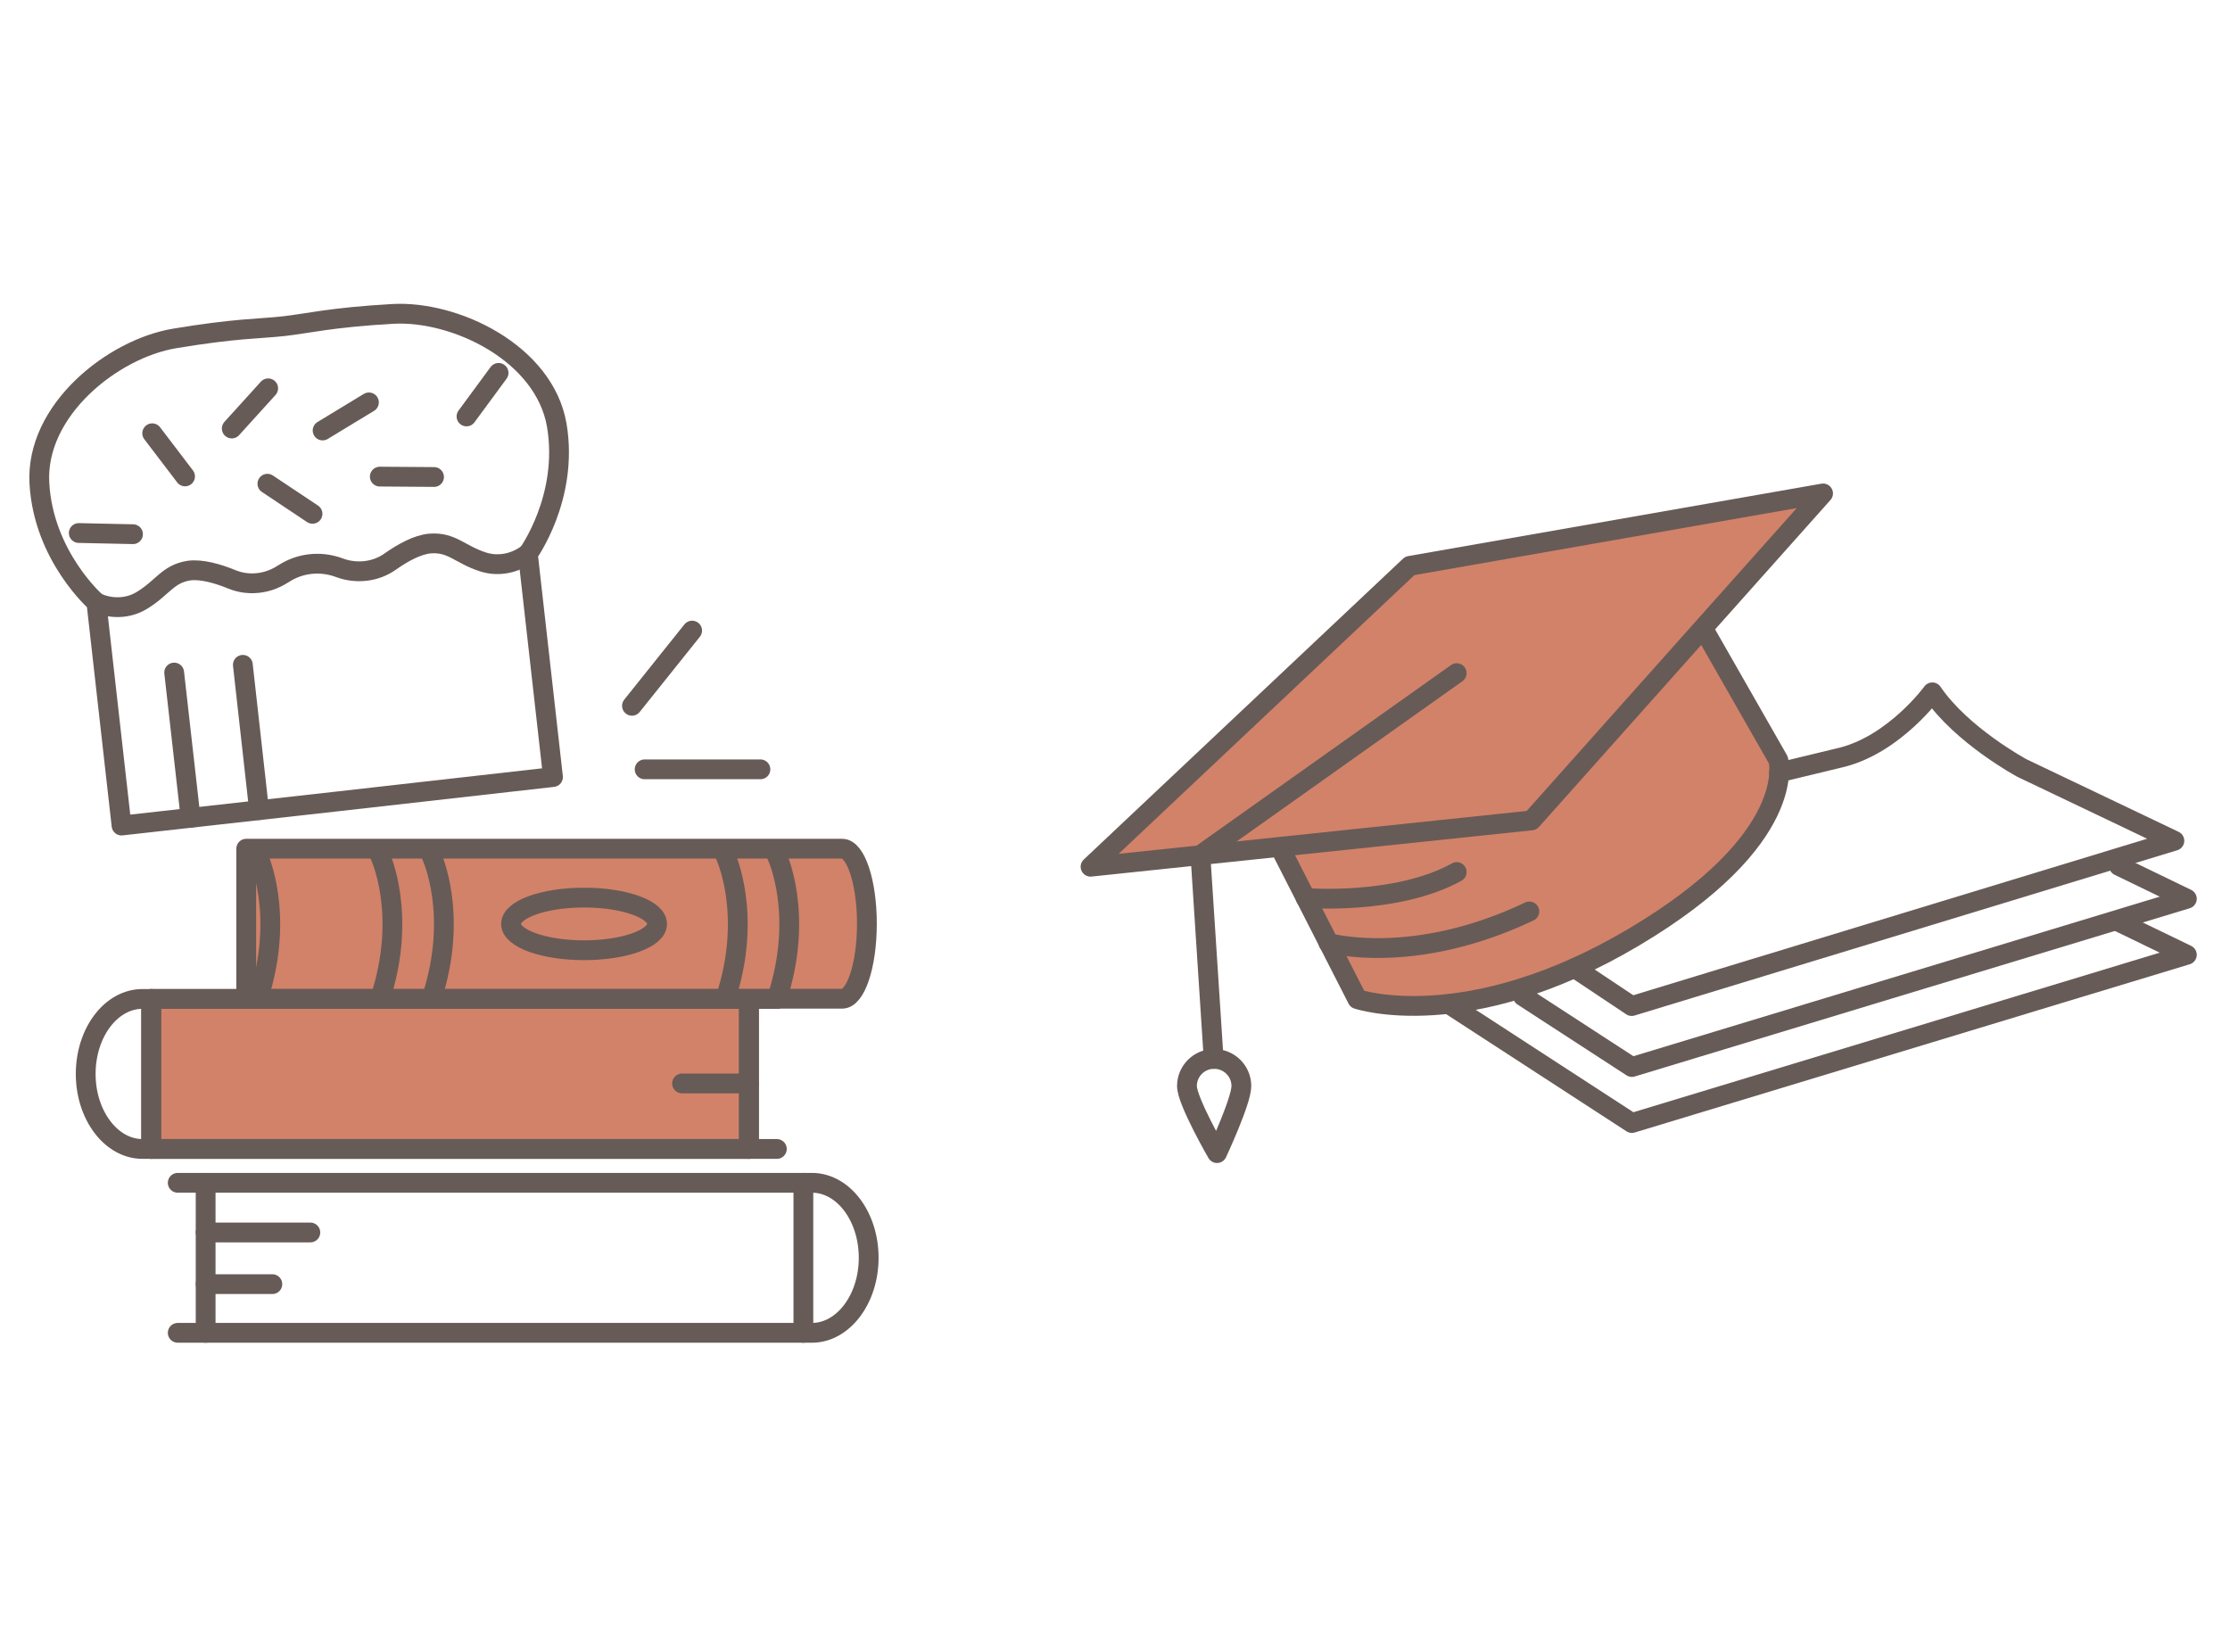 <?xml version="1.0" encoding="UTF-8"?> <svg xmlns="http://www.w3.org/2000/svg" xmlns:xlink="http://www.w3.org/1999/xlink" version="1.1" id="Livello_1" x="0px" y="0px" viewBox="0 0 112.67 83.48" style="enable-background:new 0 0 112.67 83.48;" xml:space="preserve"> <style type="text/css"> .st0{fill:#D28269;stroke:#675B57;stroke-linecap:round;stroke-linejoin:round;stroke-miterlimit:10;} .st1{fill:none;stroke:#675B57;stroke-linecap:round;stroke-linejoin:round;stroke-miterlimit:10;} </style> <g> <rect x="7.64" y="50.47" class="st0" width="30.2" height="7.58"></rect> <path class="st0" d="M64.65,42.78l3.93,7.7c0,0,5.53,1.87,13.95-3.12s7.32-8.96,7.32-8.96l-3.81-6.67"></path> <polygon class="st0" points="55.1,43.79 77.38,41.45 92.11,24.93 71.23,28.59 "></polygon> <polyline class="st1" points="73.6,34.01 60.65,43.2 61.32,53.5 "></polyline> <path class="st1" d="M79.56,48.91l2.88,1.92l27.42-8.35l-7.71-3.68c0,0-3.04-1.64-4.52-3.82c0,0-1.87,2.57-4.52,3.27l-3.23,0.78"></path> <polyline class="st1" points="76.94,50.33 82.45,53.91 110.49,45.41 107.06,43.75 "></polyline> <polyline class="st1" points="73.2,50.73 82.45,56.74 110.49,48.24 107.06,46.58 "></polyline> <path class="st1" d="M67.12,47.64c0,0,4.27,1.21,10.15-1.59"></path> <path class="st1" d="M65.97,45.37c0,0,4.57,0.38,7.63-1.31"></path> <path class="st1" d="M61.34,53.5L61.34,53.5c-0.76,0-1.37,0.62-1.37,1.37v0c0,0.76,1.52,3.39,1.52,3.39l0,0 c0,0,1.23-2.63,1.23-3.39v0C62.72,54.11,62.1,53.5,61.34,53.5z"></path> <g> <g> <path class="st1" d="M14.33,16.48c1.25-0.14,2.36-0.44,5.51-0.62s7.66,1.97,8.29,5.62c0.62,3.65-1.46,6.51-1.46,6.51l1.27,11.27 l-10.89,1.23L6.14,41.71L4.87,30.44c0,0-2.67-2.32-2.88-6.02s3.71-6.8,6.83-7.32S13.07,16.62,14.33,16.48z"></path> <path class="st1" d="M26.66,27.98L26.66,27.98c-0.64,0.49-1.49,0.66-2.26,0.41c-1.17-0.38-1.57-1.01-2.66-0.93 c-0.65,0.05-1.41,0.48-2.02,0.91c-0.73,0.52-1.68,0.63-2.53,0.33l-0.11-0.04c-0.91-0.32-1.92-0.21-2.73,0.31l-0.1,0.06 c-0.76,0.48-1.71,0.58-2.54,0.24c-0.68-0.28-1.53-0.53-2.17-0.44C8.47,29,8.22,29.7,7.16,30.34c-0.69,0.42-1.56,0.44-2.29,0.1h0"></path> </g> <line class="st1" x1="7.69" y1="21.89" x2="9.35" y2="24.07"></line> <line class="st1" x1="11.71" y1="21.65" x2="13.55" y2="19.62"></line> <line class="st1" x1="3.98" y1="26.93" x2="6.72" y2="26.99"></line> <line class="st1" x1="13.51" y1="24.44" x2="15.79" y2="25.96"></line> <line class="st1" x1="16.3" y1="21.75" x2="18.64" y2="20.33"></line> <line class="st1" x1="21.93" y1="24.1" x2="19.19" y2="24.08"></line> <line class="st1" x1="25.19" y1="18.84" x2="23.57" y2="21.04"></line> <line class="st1" x1="9.63" y1="41.32" x2="8.8" y2="33.98"></line> <line class="st1" x1="13.09" y1="40.93" x2="12.27" y2="33.59"></line> </g> <g> <path class="st1" d="M8.98,67.34h32.04c1.58,0,2.87-1.7,2.87-3.79c0-2.09-1.28-3.79-2.87-3.79H8.98"></path> <line class="st1" x1="40.59" y1="59.76" x2="40.59" y2="67.34"></line> <line class="st1" x1="10.39" y1="59.76" x2="10.39" y2="67.34"></line> <line class="st1" x1="10.39" y1="62.27" x2="15.68" y2="62.27"></line> <line class="st1" x1="10.39" y1="64.88" x2="13.76" y2="64.88"></line> </g> <g> <path class="st1" d="M39.25,58.05H7.2c-1.58,0-2.87-1.7-2.87-3.79c0-2.09,1.28-3.79,2.87-3.79h32.04"></path> <line class="st1" x1="7.64" y1="50.47" x2="7.64" y2="58.05"></line> <line class="st1" x1="37.84" y1="50.47" x2="37.84" y2="58.05"></line> <line class="st1" x1="37.84" y1="54.74" x2="34.46" y2="54.74"></line> </g> <path class="st0" d="M42.55,42.88H12.44v7.58h30.11c0.69,0,1.25-1.7,1.25-3.79C43.8,44.58,43.24,42.88,42.55,42.88z"></path> <path class="st1" d="M39.25,43.23c0,0,1.41,2.97,0,7.24"></path> <path class="st1" d="M36.65,43.23c0,0,1.41,2.97,0,7.24"></path> <path class="st1" d="M21.8,43.23c0,0,1.41,2.97,0,7.24"></path> <path class="st1" d="M13.03,43.23c0,0,1.41,2.97,0,7.24"></path> <path class="st1" d="M19.2,43.23c0,0,1.41,2.97,0,7.24"></path> <ellipse class="st1" cx="29.51" cy="46.68" rx="3.69" ry="1.33"></ellipse> <g> <line class="st1" x1="31.93" y1="35.66" x2="34.97" y2="31.86"></line> <line class="st1" x1="32.57" y1="38.87" x2="38.42" y2="38.87"></line> </g> </g> </svg> 